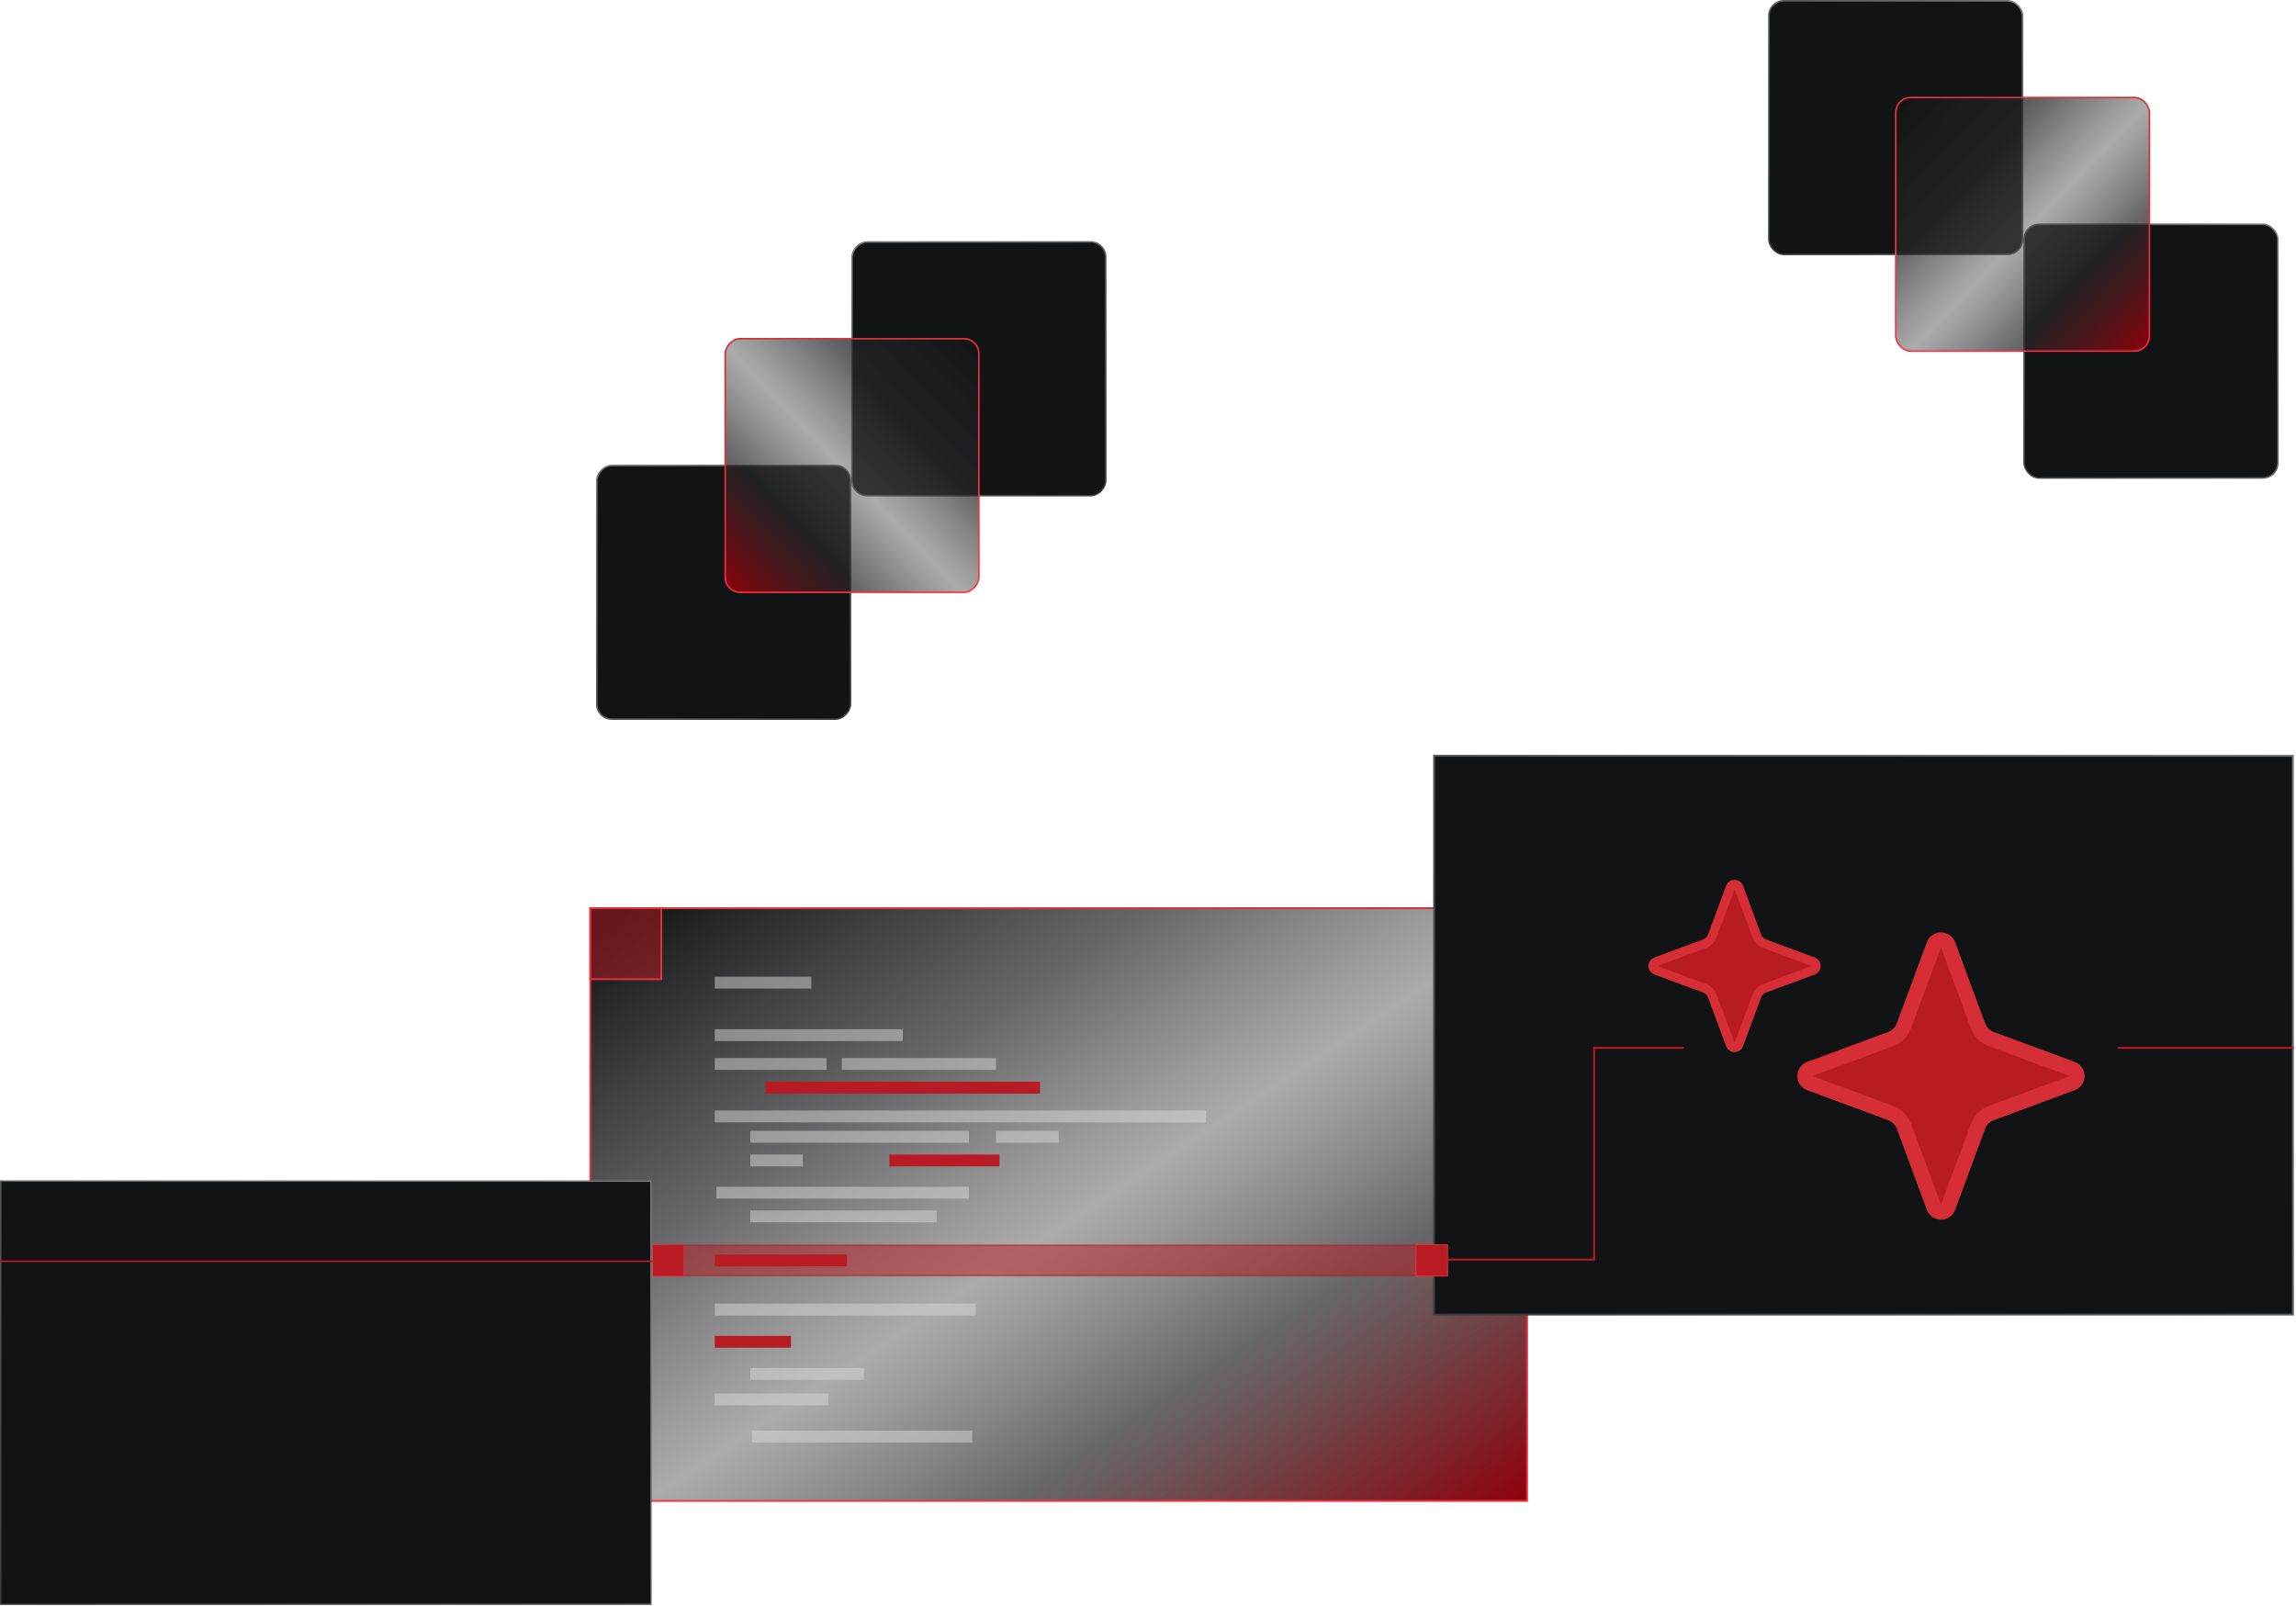 <svg width="809" height="566" viewBox="0 0 809 566" fill="none" xmlns="http://www.w3.org/2000/svg">
<rect x="207.995" y="320.056" width="330.077" height="208.889" fill="url(#paint0_linear_4_219)" stroke="url(#paint1_linear_4_219)" stroke-width="0.654"/>
<rect opacity="0.5" x="251.846" y="344.205" width="34.028" height="4.179" fill="#D9D9D9"/>
<rect opacity="0.5" x="251.846" y="362.712" width="66.266" height="4.179" fill="#D9D9D9"/>
<rect opacity="0.5" x="251.846" y="372.861" width="39.401" height="4.179" fill="#D9D9D9"/>
<rect opacity="0.5" x="296.62" y="372.861" width="54.326" height="4.179" fill="#D9D9D9"/>
<rect x="269.755" y="381.218" width="96.712" height="4.179" fill="#B81B23"/>
<rect opacity="0.5" x="251.846" y="391.367" width="173.126" height="4.179" fill="#D9D9D9"/>
<rect opacity="0.5" x="264.382" y="398.531" width="77.011" height="4.179" fill="#D9D9D9"/>
<rect opacity="0.5" x="350.945" y="398.531" width="22.088" height="4.179" fill="#D9D9D9"/>
<rect opacity="0.5" x="264.382" y="406.889" width="18.507" height="4.179" fill="#D9D9D9"/>
<rect x="313.335" y="406.889" width="38.804" height="4.179" fill="#B81B23"/>
<rect opacity="0.5" x="252.443" y="418.232" width="88.951" height="4.179" fill="#D9D9D9"/>
<rect opacity="0.5" x="264.382" y="426.589" width="65.668" height="4.179" fill="#D9D9D9"/>
<rect opacity="0.5" x="251.846" y="459.424" width="91.936" height="4.179" fill="#D9D9D9"/>
<rect x="251.846" y="470.767" width="26.864" height="4.179" fill="#B91B23"/>
<rect opacity="0.5" x="264.382" y="482.109" width="39.998" height="4.179" fill="#D9D9D9"/>
<rect opacity="0.5" x="251.846" y="491.064" width="39.998" height="4.179" fill="#D9D9D9"/>
<rect opacity="0.5" x="264.979" y="504.198" width="77.608" height="4.179" fill="#D9D9D9"/>
<rect opacity="0.5" x="238.442" y="438.856" width="282.915" height="10.689" fill="#B81B23" stroke="#B81B23" stroke-width="0.654"/>
<rect x="251.846" y="442.111" width="46.565" height="4.179" fill="#B91B23"/>
<rect x="207.995" y="320.056" width="25.017" height="25.017" fill="#B81B23" fill-opacity="0.5" stroke="#E33039" stroke-width="0.654"/>
<rect x="505.295" y="266.327" width="302.616" height="196.949" fill="#121315" stroke="url(#paint2_linear_4_219)" stroke-width="0.654"/>
<rect x="498.953" y="438.62" width="11.107" height="11.107" fill="#B81B23" stroke="url(#paint3_linear_4_219)" stroke-width="0.29"/>
<rect x="0.247" y="416.247" width="229.107" height="149.108" fill="#121315" stroke="url(#paint4_linear_4_219)" stroke-width="0.495"/>
<rect x="229.902" y="438.674" width="11.107" height="11.107" fill="#B81B23" stroke="url(#paint5_linear_4_219)" stroke-width="0.29"/>
<g filter="url(#filter0_d_4_219)">
<path d="M681.422 327.756C682.277 325.445 685.545 325.445 686.4 327.756L696.945 356.251C697.751 358.431 699.47 360.149 701.649 360.956L730.144 371.5C732.455 372.355 732.455 375.623 730.144 376.478L701.649 387.023C699.47 387.829 697.751 389.548 696.945 391.727L686.4 420.222C685.545 422.533 682.277 422.533 681.422 420.222L670.878 391.727C670.071 389.548 668.353 387.829 666.173 387.023L637.678 376.478C635.367 375.623 635.367 372.355 637.678 371.5L666.173 360.956C668.353 360.149 670.071 358.431 670.878 356.251L681.422 327.756Z" fill="#B91B23" stroke="#D62E36" stroke-width="5.309"/>
<path d="M609.687 307.46C610.2 306.073 612.161 306.073 612.674 307.46L619.001 324.557C619.485 325.864 620.516 326.895 621.824 327.379L638.921 333.706C640.307 334.219 640.307 336.18 638.921 336.693L621.824 343.02C620.516 343.503 619.485 344.535 619.001 345.842L612.674 362.939C612.161 364.326 610.2 364.326 609.687 362.939L603.361 345.842C602.877 344.535 601.846 343.503 600.538 343.02L583.441 336.693C582.054 336.18 582.054 334.219 583.441 333.706L600.538 327.379C601.846 326.895 602.877 325.864 603.361 324.557L609.687 307.46Z" fill="#B91B23" stroke="#D62E36" stroke-width="3.185"/>
</g>
<path d="M509.147 443.902H561.68V369.279H593.322" stroke="#B81B23" stroke-width="0.654"/>
<path d="M746.151 369.279H808.237" stroke="#B81B23" stroke-width="0.654"/>
<path d="M0 444.499L234.533 444.499" stroke="#B81B23" stroke-width="0.576"/>
<rect x="623.279" y="0.279" width="89.38" height="89.38" rx="5.307" fill="#121315" stroke="url(#paint6_linear_4_219)" stroke-width="0.559"/>
<rect x="713.218" y="79.046" width="89.38" height="89.38" rx="5.307" fill="#121315" stroke="url(#paint7_linear_4_219)" stroke-width="0.559"/>
<rect x="667.969" y="34.355" width="89.38" height="89.38" rx="5.307" fill="url(#paint8_linear_4_219)" stroke="url(#paint9_linear_4_219)" stroke-width="0.559"/>
<rect x="-0.279" y="0.279" width="89.38" height="89.38" rx="5.307" transform="matrix(-1 0 0 1 389.319 85)" fill="#121315" stroke="url(#paint10_linear_4_219)" stroke-width="0.559"/>
<rect x="-0.279" y="0.279" width="89.38" height="89.38" rx="5.307" transform="matrix(-1 0 0 1 299.38 163.766)" fill="#121315" stroke="url(#paint11_linear_4_219)" stroke-width="0.559"/>
<rect x="-0.279" y="0.279" width="89.38" height="89.38" rx="5.307" transform="matrix(-1 0 0 1 344.629 119.076)" fill="url(#paint12_linear_4_219)" stroke="url(#paint13_linear_4_219)" stroke-width="0.559"/>
<defs>
<filter id="filter0_d_4_219" x="565.776" y="295.023" width="183.789" height="149.848" filterUnits="userSpaceOnUse" color-interpolation-filters="sRGB">
<feFlood flood-opacity="0" result="BackgroundImageFix"/>
<feColorMatrix in="SourceAlpha" type="matrix" values="0 0 0 0 0 0 0 0 0 0 0 0 0 0 0 0 0 0 127 0" result="hardAlpha"/>
<feOffset dy="5.229"/>
<feGaussianBlur stdDeviation="7.516"/>
<feComposite in2="hardAlpha" operator="out"/>
<feColorMatrix type="matrix" values="0 0 0 0 0.725 0 0 0 0 0.106 0 0 0 0 0.137 0 0 0 0.5 0"/>
<feBlend mode="normal" in2="BackgroundImageFix" result="effect1_dropShadow_4_219"/>
<feBlend mode="normal" in="SourceGraphic" in2="effect1_dropShadow_4_219" result="shape"/>
</filter>
<linearGradient id="paint0_linear_4_219" x1="207.669" y1="328.189" x2="400.528" y2="620.298" gradientUnits="userSpaceOnUse">
<stop stop-color="#131416"/>
<stop offset="0.3" stop-color="#27282A" stop-opacity="0.7"/>
<stop offset="0.51" stop-color="#545456" stop-opacity="0.49"/>
<stop offset="0.71" stop-color="#27282A" stop-opacity="0.7"/>
<stop offset="1" stop-color="#91000B"/>
</linearGradient>
<linearGradient id="paint1_linear_4_219" x1="207.669" y1="529.271" x2="398.93" y2="233.956" gradientUnits="userSpaceOnUse">
<stop stop-color="#FF343F"/>
<stop offset="1" stop-color="#D62E36"/>
</linearGradient>
<linearGradient id="paint2_linear_4_219" x1="504.968" y1="463.603" x2="687.35" y2="189.778" gradientUnits="userSpaceOnUse">
<stop stop-color="#3C3C3D"/>
<stop offset="1" stop-color="#787879"/>
</linearGradient>
<linearGradient id="paint3_linear_4_219" x1="498.808" y1="449.872" x2="510.205" y2="438.723" gradientUnits="userSpaceOnUse">
<stop stop-color="#FF343F"/>
<stop offset="1" stop-color="#D62E36"/>
</linearGradient>
<linearGradient id="paint4_linear_4_219" x1="-1.88266e-06" y1="565.603" x2="138.079" y2="358.293" gradientUnits="userSpaceOnUse">
<stop stop-color="#3C3C3D"/>
<stop offset="1" stop-color="#787879"/>
</linearGradient>
<linearGradient id="paint5_linear_4_219" x1="229.757" y1="449.926" x2="241.154" y2="438.777" gradientUnits="userSpaceOnUse">
<stop stop-color="#FF343F"/>
<stop offset="1" stop-color="#D62E36"/>
</linearGradient>
<linearGradient id="paint6_linear_4_219" x1="623" y1="89.939" x2="712.939" y2="1.955" gradientUnits="userSpaceOnUse">
<stop stop-color="#3C3C3D"/>
<stop offset="1" stop-color="#787879"/>
</linearGradient>
<linearGradient id="paint7_linear_4_219" x1="712.939" y1="168.705" x2="802.878" y2="80.722" gradientUnits="userSpaceOnUse">
<stop stop-color="#3C3C3D"/>
<stop offset="1" stop-color="#787879"/>
</linearGradient>
<linearGradient id="paint8_linear_4_219" x1="667.69" y1="37.707" x2="757.629" y2="124.015" gradientUnits="userSpaceOnUse">
<stop stop-color="#131416"/>
<stop offset="0.3" stop-color="#27282A" stop-opacity="0.7"/>
<stop offset="0.51" stop-color="#545456" stop-opacity="0.49"/>
<stop offset="0.71" stop-color="#27282A" stop-opacity="0.7"/>
<stop offset="1" stop-color="#91000B"/>
</linearGradient>
<linearGradient id="paint9_linear_4_219" x1="667.69" y1="124.015" x2="757.629" y2="36.031" gradientUnits="userSpaceOnUse">
<stop stop-color="#FF343F"/>
<stop offset="1" stop-color="#D62E36"/>
</linearGradient>
<linearGradient id="paint10_linear_4_219" x1="-7.3747e-07" y1="89.939" x2="89.939" y2="1.955" gradientUnits="userSpaceOnUse">
<stop stop-color="#3C3C3D"/>
<stop offset="1" stop-color="#787879"/>
</linearGradient>
<linearGradient id="paint11_linear_4_219" x1="-7.3747e-07" y1="89.939" x2="89.939" y2="1.955" gradientUnits="userSpaceOnUse">
<stop stop-color="#3C3C3D"/>
<stop offset="1" stop-color="#787879"/>
</linearGradient>
<linearGradient id="paint12_linear_4_219" x1="-1.388e-06" y1="3.631" x2="89.939" y2="89.939" gradientUnits="userSpaceOnUse">
<stop stop-color="#131416"/>
<stop offset="0.3" stop-color="#27282A" stop-opacity="0.7"/>
<stop offset="0.51" stop-color="#545456" stop-opacity="0.49"/>
<stop offset="0.71" stop-color="#27282A" stop-opacity="0.7"/>
<stop offset="1" stop-color="#91000B"/>
</linearGradient>
<linearGradient id="paint13_linear_4_219" x1="-7.3747e-07" y1="89.939" x2="89.939" y2="1.955" gradientUnits="userSpaceOnUse">
<stop stop-color="#FF343F"/>
<stop offset="1" stop-color="#D62E36"/>
</linearGradient>
</defs>
</svg>
